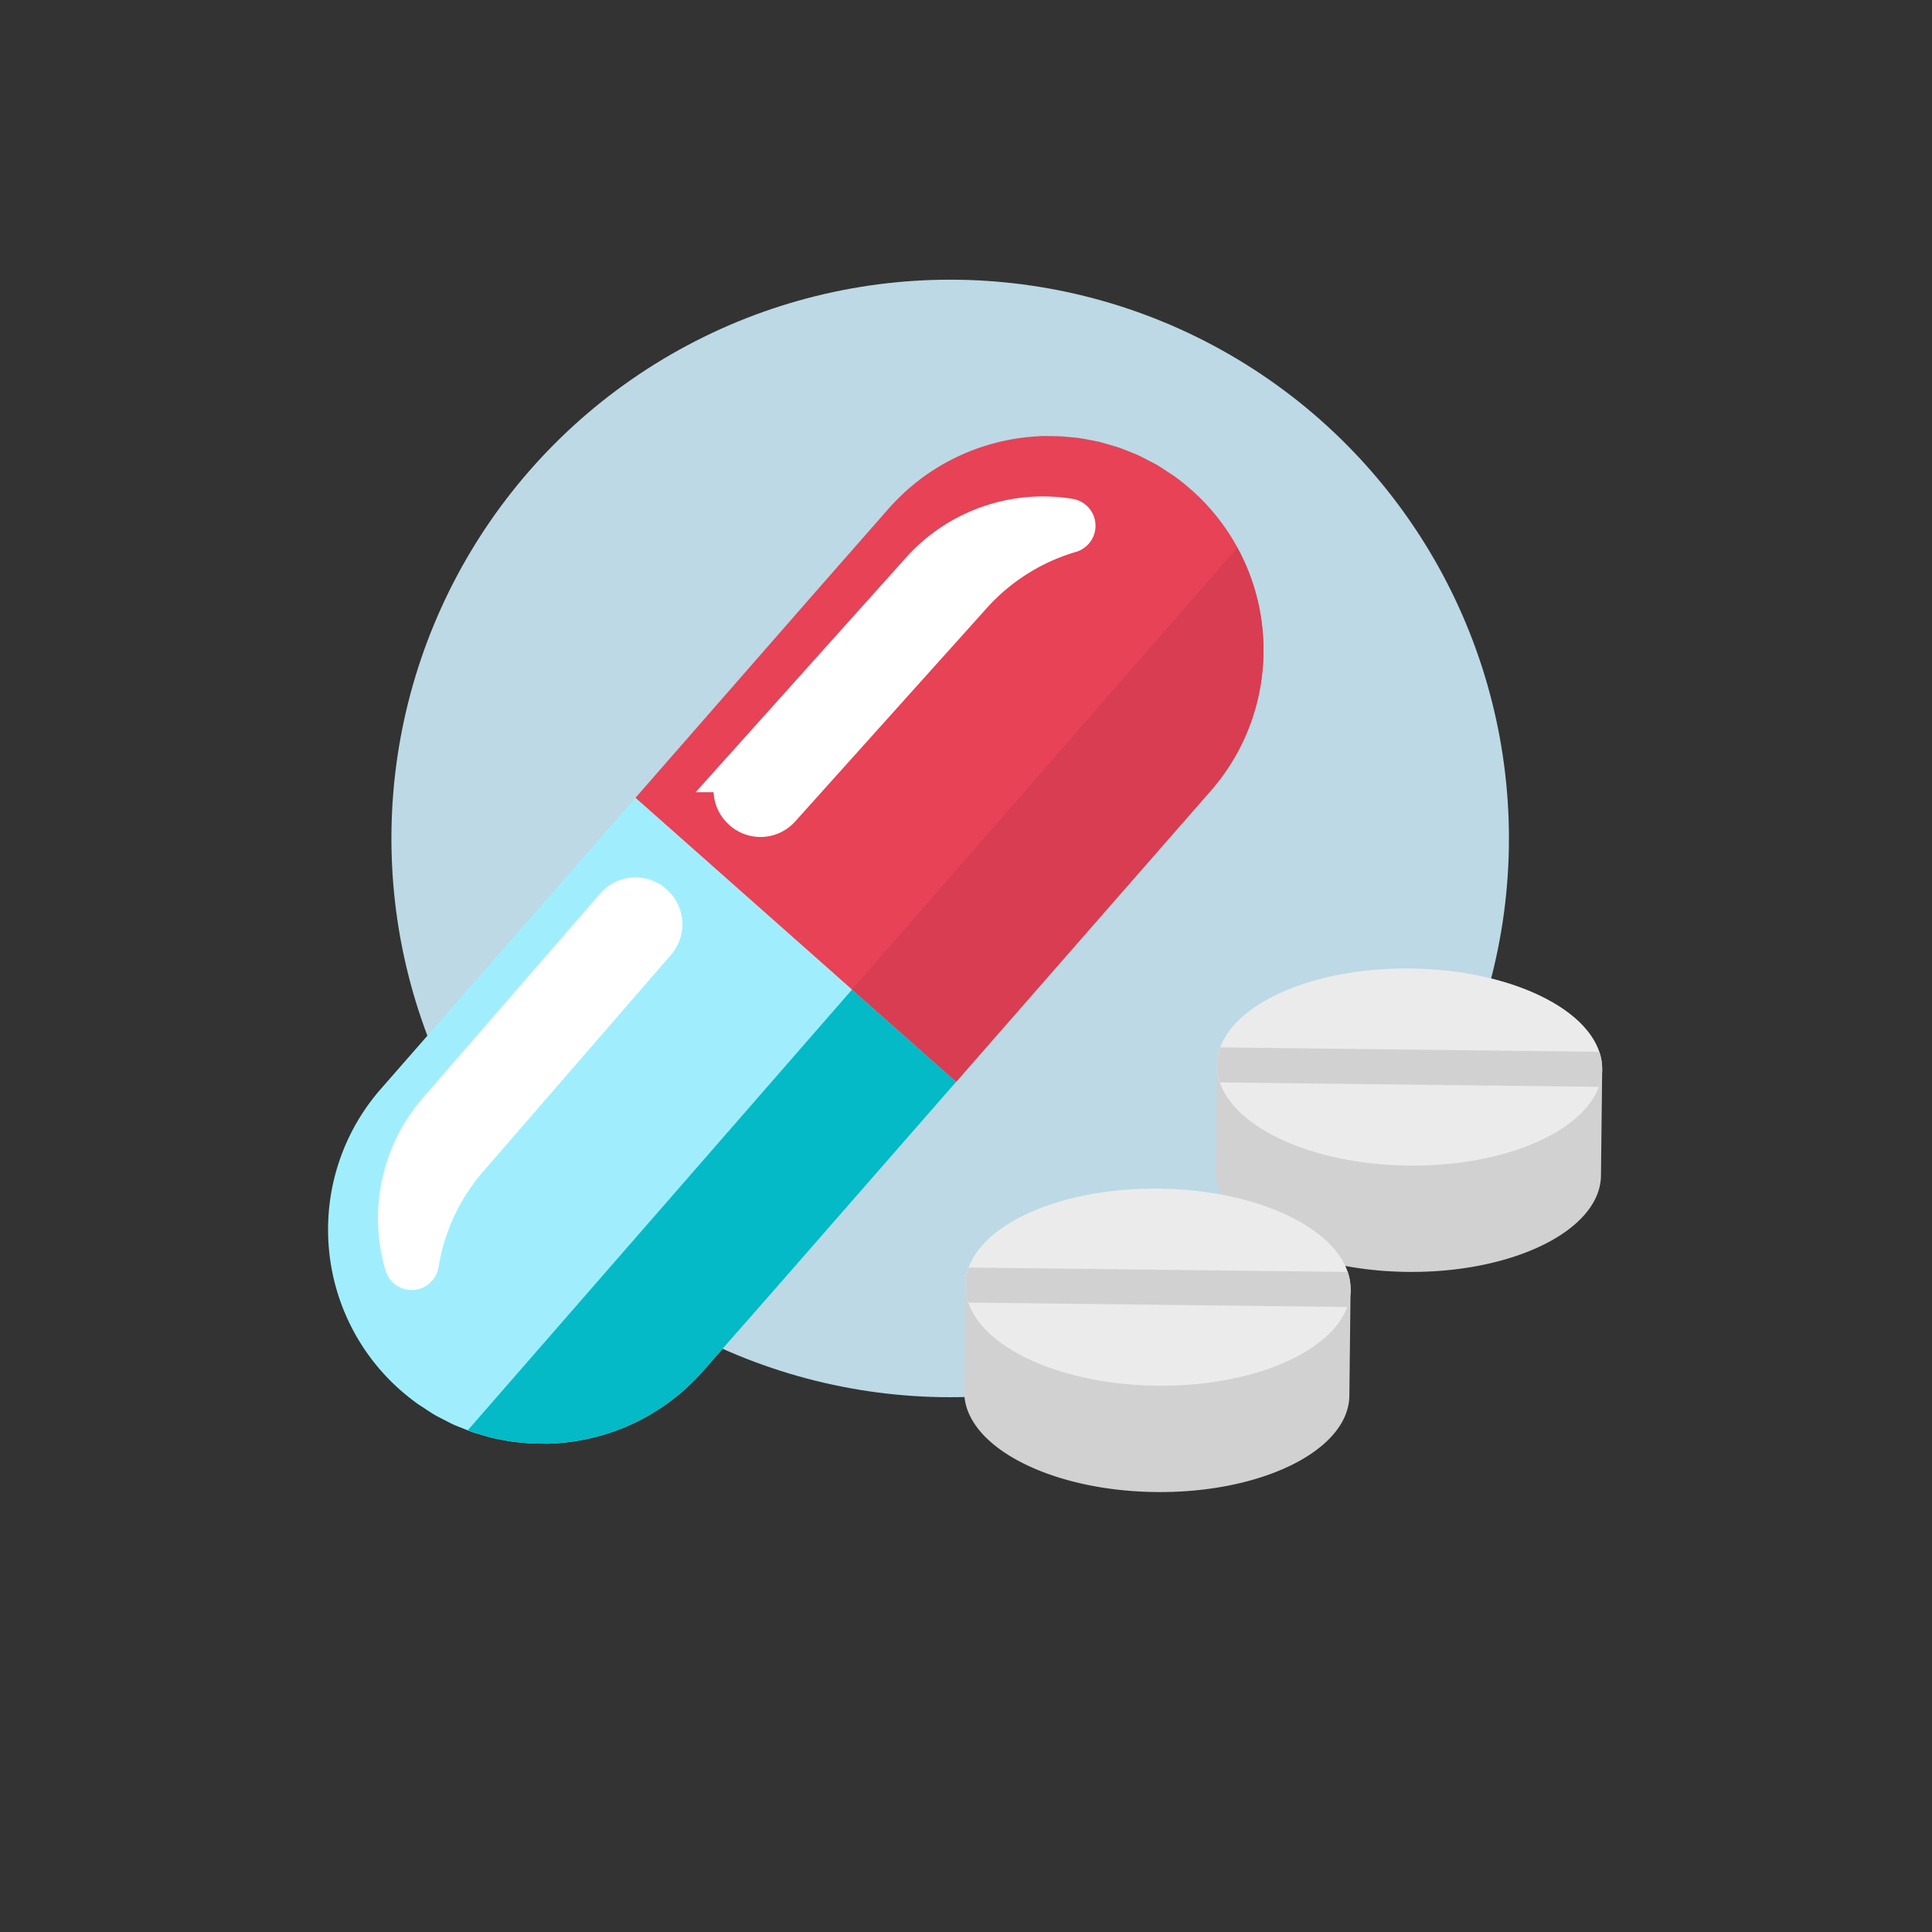 <svg xmlns="http://www.w3.org/2000/svg" width="255.788" height="255.788" viewBox="0 0 255.788 255.788">
  <rect x="0" y="0" width="255.788" height="255.788" fill="#333333" stroke="none"/>
  <g id="medication_icon" transform="translate(352.83 299.6)">
    <circle id="Ellipse_46" data-name="Ellipse 46" cx="73.978" cy="73.978" r="73.978" transform="translate(-301.008 -262.571)" fill="#bcd9e5"/>
    <rect id="Rectangle_227" data-name="Rectangle 227" width="255.788" height="255.788" transform="translate(-352.83 -299.6)" fill="none"/>
    <path id="Path_388" data-name="Path 388" d="M498.432,254a28.55,28.55,0,0,0-.87-5.37,28.212,28.212,0,0,0-8.717-14.094c-.015-.013-.032-.024-.047-.037q-1.058-.923-2.175-1.724c-.263-.187-.538-.345-.8-.522-.508-.338-1.014-.681-1.539-.983-.325-.187-.663-.344-.993-.518-.481-.252-.957-.51-1.448-.733-.36-.163-.728-.3-1.093-.444-.475-.192-.948-.389-1.43-.554-.381-.13-.768-.233-1.153-.346-.476-.14-.951-.284-1.431-.4-.4-.094-.793-.163-1.192-.241-.48-.092-.957-.186-1.439-.253-.4-.057-.807-.092-1.211-.13-.481-.046-.96-.091-1.442-.113-.408-.019-.815-.019-1.223-.02-.3,0-.61-.023-.913-.014-.271.008-.541.028-.812.045-.107.007-.214.01-.321.018q-1.2.084-2.38.269c-.116.018-.233.035-.35.055q-1.173.2-2.328.492l-.356.093q-1.15.309-2.276.715l-.343.127q-1.125.422-2.218.942c-.105.05-.208.1-.312.153-.732.36-1.451.75-2.155,1.176-.089.054-.174.111-.263.165-.713.442-1.412.914-2.089,1.425-.067.05-.131.1-.2.156-.691.531-1.367,1.092-2.016,1.694-.038.035-.074.073-.113.11-.671.63-1.322,1.293-1.943,2h0l-10.156,11.57-23.342,26.7,5.075,4.495,32.434,28.722,4.946,4.381,33.651-38.47a28.223,28.223,0,0,0,6.817-15.105A28.563,28.563,0,0,0,498.43,254Z" transform="translate(-684.043 -469.376)" fill="#e74256"/>
    <path id="Path_389" data-name="Path 389" d="M43.834,724a28.549,28.549,0,0,0,.87,5.37,28.224,28.224,0,0,0,8.719,14.094c.015.013.032.024.047.037q1.058.923,2.175,1.724c.263.187.538.345.8.522.508.338,1.014.681,1.539.983.325.187.663.344.993.518.481.252.957.51,1.448.733.36.163.728.3,1.093.443.475.192.948.389,1.43.554.381.13.768.233,1.153.346.476.14.951.284,1.431.4.4.094.793.163,1.192.241.48.092.957.186,1.439.253.4.057.807.091,1.211.13.481.046.96.091,1.442.113.408.019.815.019,1.223.02.3,0,.61.023.913.014.271-.008.541-.029.812-.045.107-.007.214-.01.321-.018q1.194-.084,2.38-.269c.116-.018.233-.035.35-.055q1.173-.2,2.327-.492l.356-.092q1.15-.309,2.276-.715c.115-.042.228-.084.343-.127q1.125-.422,2.218-.942c.105-.05.208-.1.312-.153.732-.36,1.451-.75,2.155-1.176.089-.054.175-.111.263-.165.713-.442,1.412-.914,2.088-1.425.067-.05.131-.1.2-.156.692-.531,1.367-1.092,2.016-1.694.038-.035.074-.073.113-.109.671-.63,1.323-1.293,1.943-2h0l10.156-11.573,23.342-26.7-5.075-4.495L89.417,669.37l-4.946-4.38L50.817,703.458A28.223,28.223,0,0,0,44,718.564,28.56,28.56,0,0,0,43.834,724Z" transform="translate(-353.17 -858.952)" fill="#a0eefd"/>
    <path id="Path_390" data-name="Path 390" d="M730.7,368.851a28.238,28.238,0,0,0-2.53-6.341l-51.02,58.513,8.839,7.827,4.946,4.381,33.651-38.47a28.223,28.223,0,0,0,6.817-15.106,28.5,28.5,0,0,0-.7-10.806Z" transform="translate(-917.181 -589.599)" fill="#d93d51"/>
    <path id="Path_391" data-name="Path 391" d="M263.493,896.792,212.62,955.137c.227.09.454.176.684.254.381.13.768.233,1.153.346.476.14.951.284,1.431.4.4.094.793.163,1.192.241.48.092.957.186,1.439.253.4.057.807.091,1.211.13.481.046.96.091,1.442.113.409.019.815.019,1.223.02.3,0,.61.023.913.014.271-.008.541-.028.812-.045.107-.007.214-.01.321-.018q1.194-.084,2.38-.269c.116-.018.233-.035.35-.055q1.173-.2,2.327-.492l.356-.092q1.15-.309,2.276-.715c.115-.042.228-.084.343-.127q1.125-.422,2.218-.942c.105-.05.208-.1.312-.153.732-.36,1.451-.75,2.155-1.176.089-.054.175-.111.263-.165.713-.442,1.412-.914,2.088-1.425.067-.05.131-.1.2-.156.692-.531,1.367-1.092,2.016-1.694.038-.035.074-.073.113-.109.671-.63,1.323-1.293,1.943-2h0L253.938,935.7,277.28,909l-5.075-4.495-8.71-7.713Z" transform="translate(-503.524 -1065.367)" fill="#03bac6"/>
    <path id="Path_392" data-name="Path 392" d="M161.96,786a3.533,3.533,0,0,1,.376,5.022l-25.042,28.894a28.153,28.153,0,0,0-6.334,13.732.977.977,0,0,1-1.9.15,21.725,21.725,0,0,1,4.242-20.212l23.662-27.265a3.534,3.534,0,0,1,4.94-.367l.055.046Z" transform="translate(-428.322 -965.923)" fill="#fff" stroke="#fff" stroke-width="5.26"/>
    <path id="Path_393" data-name="Path 393" d="M534.993,363.5a3.534,3.534,0,0,0,5.03-.253l25.546-28.45a28.161,28.161,0,0,1,12.835-8,.978.978,0,0,0-.088-1.9,21.723,21.723,0,0,0-19.526,6.729l-24.1,26.877a3.535,3.535,0,0,0,.252,4.948Z" transform="translate(-789.529 -555.849)" fill="#fff" stroke="#fff" stroke-width="5.26"/>
    <path id="Path_394" data-name="Path 394" d="M1157.437,970.984a46.368,46.368,0,0,0-29.507-.343l-10.741-.125-.039,3.433-.083,7.2-.039,3.433c-.083,7.206,11.263,13.18,25.343,13.343s25.562-5.546,25.645-12.752l.039-3.433.083-7.2.039-3.433-10.741-.125Z" transform="translate(-1308.884 -1129.133)" fill="#d1d1d1"/>
    <ellipse id="Ellipse_47" data-name="Ellipse 47" cx="13.049" cy="25.496" rx="13.049" ry="25.496" transform="translate(-191.857 -145.575) rotate(-89.34)" fill="#ebebeb"/>
    <path id="Path_395" data-name="Path 395" d="M1118.517,968.933a6.99,6.99,0,0,0,.382,2.323l50.17.583a6.771,6.771,0,0,0,.054-4.636l-50.17-.583A6.959,6.959,0,0,0,1118.517,968.933Z" transform="translate(-1310.211 -1127.549)" fill="#d1d1d1"/>
    <path id="Path_396" data-name="Path 396" d="M853.256,1237.124a46.369,46.369,0,0,0-29.507-.343l-10.741-.125-.039,3.433-.083,7.2-.039,3.433c-.083,7.206,11.263,13.18,25.343,13.343s25.562-5.546,25.645-12.752l.039-3.433.083-7.2.039-3.433-10.741-.125Z" transform="translate(-1038.016 -1366.127)" fill="#d1d1d1"/>
    <ellipse id="Ellipse_48" data-name="Ellipse 48" cx="13.049" cy="25.496" rx="13.049" ry="25.496" transform="translate(-225.167 -116.431) rotate(-89.34)" fill="#ebebeb"/>
    <path id="Path_397" data-name="Path 397" d="M814.337,1235.063a6.985,6.985,0,0,0,.382,2.323l50.17.583a6.773,6.773,0,0,0,.054-4.636l-50.17-.583A6.958,6.958,0,0,0,814.337,1235.063Z" transform="translate(-1039.343 -1364.534)" fill="#d1d1d1"/>
  </g>
</svg>
